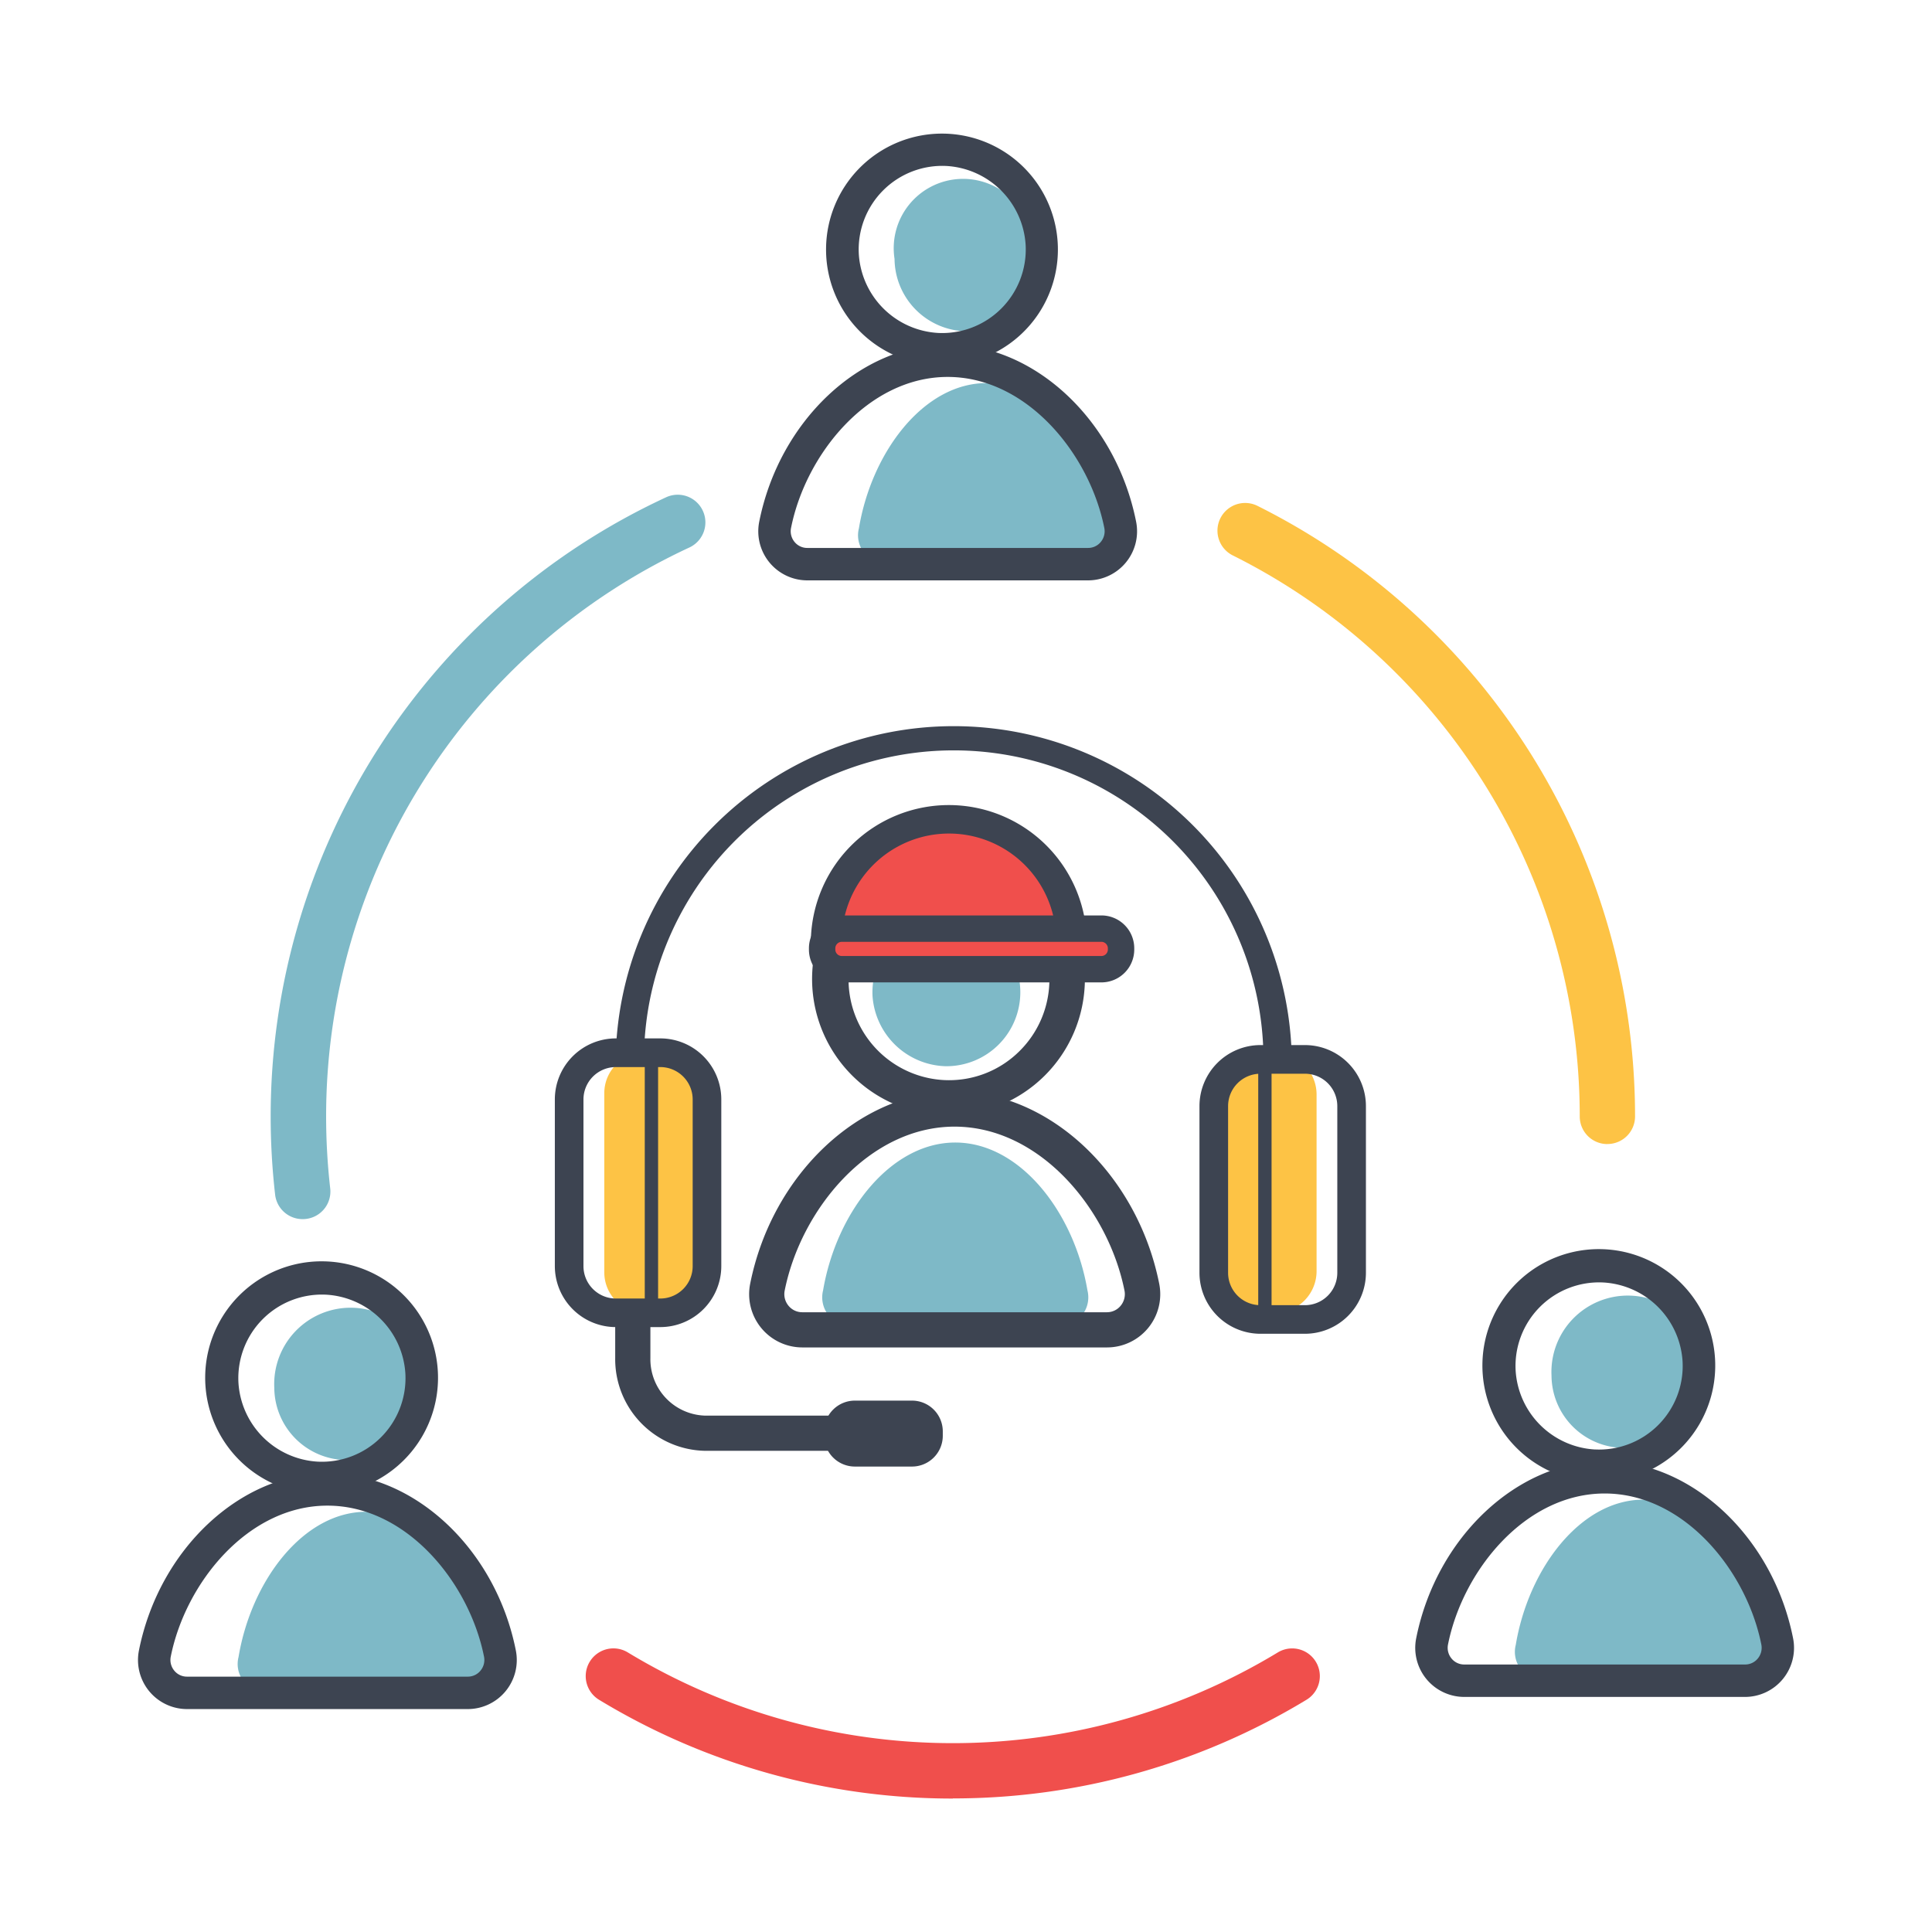 <svg xmlns="http://www.w3.org/2000/svg" xmlns:xlink="http://www.w3.org/1999/xlink" width="70" height="70" viewBox="0 0 70 70"><defs><clipPath id="a"><rect width="60" height="60.331" fill="none"/></clipPath></defs><g transform="translate(-917 -2131.165)"><g transform="translate(922 2136)"><g clip-path="url(#a)"><path d="M38.93,129.111a1,1,0,0,1-.995-.889,25.063,25.063,0,0,1-.161-2.833A24.72,24.72,0,0,1,52.1,102.958a1,1,0,0,1,.844,1.819,22.715,22.715,0,0,0-13.161,20.612,23.07,23.07,0,0,0,.148,2.606,1,1,0,0,1-1,1.116" transform="translate(-32.967 -89.775)" fill="#7eb9c7"/><path d="M140.775,436.781a24.674,24.674,0,0,1-12.82-3.58A1,1,0,0,1,129,431.487a22.735,22.735,0,0,0,23.549,0,1,1,0,1,1,1.041,1.714,24.674,24.674,0,0,1-12.812,3.575" transform="translate(-111.252 -376.451)" fill="#f04f4c"/><path d="M321.473,128.439a1,1,0,0,1-1-1A22.711,22.711,0,0,0,307.9,107.11a1,1,0,1,1,.9-1.793,24.716,24.716,0,0,1,13.677,22.12,1,1,0,0,1-1,1" transform="translate(-268.236 -91.822)" fill="#fdc345"/><path d="M41.145,339.839a2.767,2.767,0,1,0-2.368-2.607,2.637,2.637,0,0,0,2.368,2.607" transform="translate(-33.839 -291.787)" fill="#7eb9c7"/><path d="M36.894,398.97a1.018,1.018,0,0,0,.862-1.264c-.463-2.777-2.358-5.262-4.625-5.262s-4.161,2.484-4.624,5.262a1.018,1.018,0,0,0,.862,1.264Z" transform="translate(-24.864 -342.504)" fill="#7eb9c7"/><path d="M23.53,329.764q-.105,0-.211-.005a4.218,4.218,0,1,1,.211.005m-.152-1.178a3.029,3.029,0,0,0,3.182-3.183,3.051,3.051,0,0,0-2.866-2.866,3.029,3.029,0,0,0-3.183,3.184,3.052,3.052,0,0,0,2.867,2.865" transform="translate(-16.872 -280.463)" fill="#3d4451"/><path d="M11.947,390.005H1.776a1.778,1.778,0,0,1-1.741-2.129c.731-3.658,3.665-6.416,6.827-6.416s6.1,2.758,6.827,6.416a1.778,1.778,0,0,1-1.741,2.129m-5.086-7.371c-2.868,0-5.138,2.782-5.675,5.471a.607.607,0,0,0,.126.506.591.591,0,0,0,.464.219H11.947a.591.591,0,0,0,.464-.219.607.607,0,0,0,.126-.506c-.537-2.689-2.807-5.471-5.675-5.471" transform="translate(0 -332.917)" fill="#3d4451"/><path d="M211.751,228.9a2.679,2.679,0,1,0-2.641-2.533,2.734,2.734,0,0,0,2.641,2.533" transform="translate(-182.496 -195.104)" fill="#7eb9c7"/><path d="M203.613,293.935a1.039,1.039,0,0,0,.893-1.286c-.48-2.827-2.442-5.356-4.789-5.356s-4.309,2.529-4.789,5.356a1.039,1.039,0,0,0,.893,1.286Z" transform="translate(-170.106 -250.732)" fill="#7eb9c7"/><path d="M197.064,212.04q-.124,0-.247-.006a4.942,4.942,0,1,1,.247.006m.011-8.571a3.649,3.649,0,0,0-.195,7.292,3.615,3.615,0,0,0,2.769-1.064,3.649,3.649,0,0,0-2.389-6.223q-.093,0-.185,0" transform="translate(-167.695 -176.464)" fill="#3d4451"/><path d="M186.974,282.041H175.935a1.929,1.929,0,0,1-1.89-2.311c.793-3.969,3.978-6.963,7.409-6.963s6.617,2.993,7.41,6.963a1.929,1.929,0,0,1-1.89,2.311m-5.52-8c-3.113,0-5.576,3.019-6.159,5.938a.659.659,0,0,0,.136.549.642.642,0,0,0,.5.238h11.039a.642.642,0,0,0,.5-.238.659.659,0,0,0,.136-.549c-.583-2.919-3.046-5.938-6.16-5.938" transform="translate(-151.864 -238.056)" fill="#3d4451"/><path d="M204.863,199.471a4.441,4.441,0,0,0-8.879,0" transform="translate(-171.044 -170.31)" fill="#f04f4c"/><path d="M201.6,195.646h-1.115a3.883,3.883,0,0,0-7.764,0H191.6a5,5,0,0,1,9.994,0" transform="translate(-167.219 -166.485)" fill="#3d4451"/><path d="M195.488,227.869H204.9a.713.713,0,0,0,.711-.711v-.048a.713.713,0,0,0-.711-.711h-9.409a.713.713,0,0,0-.711.711v.048a.713.713,0,0,0,.711.711" transform="translate(-169.99 -197.588)" fill="#f04f4c"/><path d="M201.619,225.069H192.21a1.19,1.19,0,0,1-1.189-1.189v-.048a1.19,1.19,0,0,1,1.189-1.189h9.409a1.19,1.19,0,0,1,1.189,1.189v.048a1.19,1.19,0,0,1-1.189,1.189m-9.409-1.47a.236.236,0,0,0-.233.233v.048a.236.236,0,0,0,.233.233h9.409a.236.236,0,0,0,.233-.233v-.048a.236.236,0,0,0-.233-.233Z" transform="translate(-166.712 -194.31)" fill="#3d4451"/><path d="M404.791,336.378a2.767,2.767,0,1,0-2.368-2.607,2.637,2.637,0,0,0,2.368,2.607" transform="translate(-351.209 -288.766)" fill="#7eb9c7"/><path d="M400.54,395.509a1.018,1.018,0,0,0,.862-1.264c-.463-2.777-2.358-5.262-4.625-5.262s-4.161,2.485-4.624,5.262a1.018,1.018,0,0,0,.862,1.264Z" transform="translate(-342.234 -339.483)" fill="#7eb9c7"/><path d="M387.176,326.3q-.105,0-.211-.005a4.218,4.218,0,1,1,.211.005m-.152-1.178a3.029,3.029,0,0,0,3.181-3.183,3.051,3.051,0,0,0-2.866-2.866,3.029,3.029,0,0,0-3.183,3.185,3.052,3.052,0,0,0,2.867,2.865" transform="translate(-334.242 -277.441)" fill="#3d4451"/><path d="M375.593,386.544H365.422a1.778,1.778,0,0,1-1.741-2.129c.731-3.658,3.665-6.416,6.827-6.416s6.1,2.758,6.827,6.416a1.778,1.778,0,0,1-1.741,2.129m-5.086-7.371c-2.868,0-5.138,2.782-5.675,5.471a.607.607,0,0,0,.126.506.591.591,0,0,0,.464.219h10.172a.591.591,0,0,0,.464-.219.607.607,0,0,0,.126-.506c-.537-2.689-2.807-5.471-5.676-5.471" transform="translate(-317.369 -329.896)" fill="#3d4451"/><path d="M217.748,18.482a2.637,2.637,0,0,0,2.626-2.9,2.513,2.513,0,1,0-4.994.288,2.647,2.647,0,0,0,2.368,2.607" transform="translate(-187.969 -11.324)" fill="#7eb9c7"/><path d="M213.5,77.613a1.018,1.018,0,0,0,.862-1.264c-.463-2.777-2.358-5.262-4.625-5.262s-4.161,2.485-4.624,5.262a1.018,1.018,0,0,0,.862,1.264Z" transform="translate(-178.993 -62.042)" fill="#7eb9c7"/><path d="M200.133,8.406q-.105,0-.211-.005a4.2,4.2,0,0,1-2.757-7.169,4.2,4.2,0,1,1,2.968,7.174m-.152-1.178a3.029,3.029,0,0,0,3.181-3.183A3.051,3.051,0,0,0,200.3,1.179a3.029,3.029,0,0,0-3.183,3.184,3.052,3.052,0,0,0,2.868,2.865" transform="translate(-171.001 0)" fill="#3d4451"/><path d="M188.55,68.647H178.379a1.778,1.778,0,0,1-1.741-2.129c.73-3.658,3.665-6.416,6.827-6.416s6.1,2.758,6.827,6.416a1.778,1.778,0,0,1-1.741,2.129m-5.086-7.371c-2.868,0-5.138,2.782-5.675,5.471a.607.607,0,0,0,.126.506.591.591,0,0,0,.464.219H188.55a.591.591,0,0,0,.464-.219.607.607,0,0,0,.126-.506c-.537-2.689-2.807-5.471-5.676-5.471" transform="translate(-154.129 -52.454)" fill="#3d4451"/><path d="M134.994,271.158h-.8a1.461,1.461,0,0,1-1.461-1.461v-6.5a1.461,1.461,0,0,1,1.461-1.461h.8a1.461,1.461,0,0,1,1.461,1.461v6.5a1.461,1.461,0,0,1-1.461,1.461" transform="translate(-115.838 -228.428)" fill="#fdc345"/><path d="M306.785,271.158h-.958a1.509,1.509,0,0,1-1.509-1.509v-6.4a1.509,1.509,0,0,1,1.509-1.509h.958a1.509,1.509,0,0,1,1.509,1.509v6.4a1.509,1.509,0,0,1-1.509,1.509" transform="translate(-265.592 -228.428)" fill="#fdc345"/><path d="M160.486,180.342h-1.028a11.223,11.223,0,1,0-22.444,0h-1.028a12.25,12.25,0,1,1,24.5,0" transform="translate(-118.681 -146.617)" fill="#3d4451"/><path d="M122.511,268.121H120.9a2.212,2.212,0,0,1-2.21-2.21v-6.04a2.212,2.212,0,0,1,2.21-2.21h1.611a2.212,2.212,0,0,1,2.21,2.21v6.04a2.212,2.212,0,0,1-2.21,2.21M120.9,258.7a1.174,1.174,0,0,0-1.173,1.173v6.04a1.174,1.174,0,0,0,1.173,1.173h1.611a1.174,1.174,0,0,0,1.173-1.173v-6.04a1.174,1.174,0,0,0-1.173-1.173Z" transform="translate(-103.587 -224.873)" fill="#3d4451"/><path d="M306.036,270.019h-1.611a2.212,2.212,0,0,1-2.21-2.21v-6.04a2.212,2.212,0,0,1,2.21-2.21h1.611a2.212,2.212,0,0,1,2.21,2.21v6.04a2.212,2.212,0,0,1-2.21,2.21m-1.611-9.422a1.174,1.174,0,0,0-1.173,1.173v6.04a1.174,1.174,0,0,0,1.173,1.173h1.611a1.174,1.174,0,0,0,1.173-1.173v-6.04a1.174,1.174,0,0,0-1.173-1.173Z" transform="translate(-263.756 -226.529)" fill="#3d4451"/><rect width="0.483" height="9.181" transform="translate(18.361 33.549)" fill="#3d4451"/><rect width="0.483" height="9.181" transform="translate(40.588 34.032)" fill="#3d4451"/><path d="M143.826,342.381h-4.7a3.32,3.32,0,0,1-3.266-3.364v-1.4h1.275v1.4a2.044,2.044,0,0,0,1.992,2.089h4.7Z" transform="translate(-118.57 -294.65)" fill="#3d4451"/><path d="M198.523,363.167h-2.077a1.116,1.116,0,0,1-1.112-1.112v-.165a1.116,1.116,0,0,1,1.112-1.112h2.077a1.116,1.116,0,0,1,1.112,1.112v.165a1.116,1.116,0,0,1-1.112,1.112" transform="translate(-170.476 -314.866)" fill="#3d4451"/></g></g><rect width="70" height="70" transform="translate(917 2131.165)" fill="none"/></g></svg>